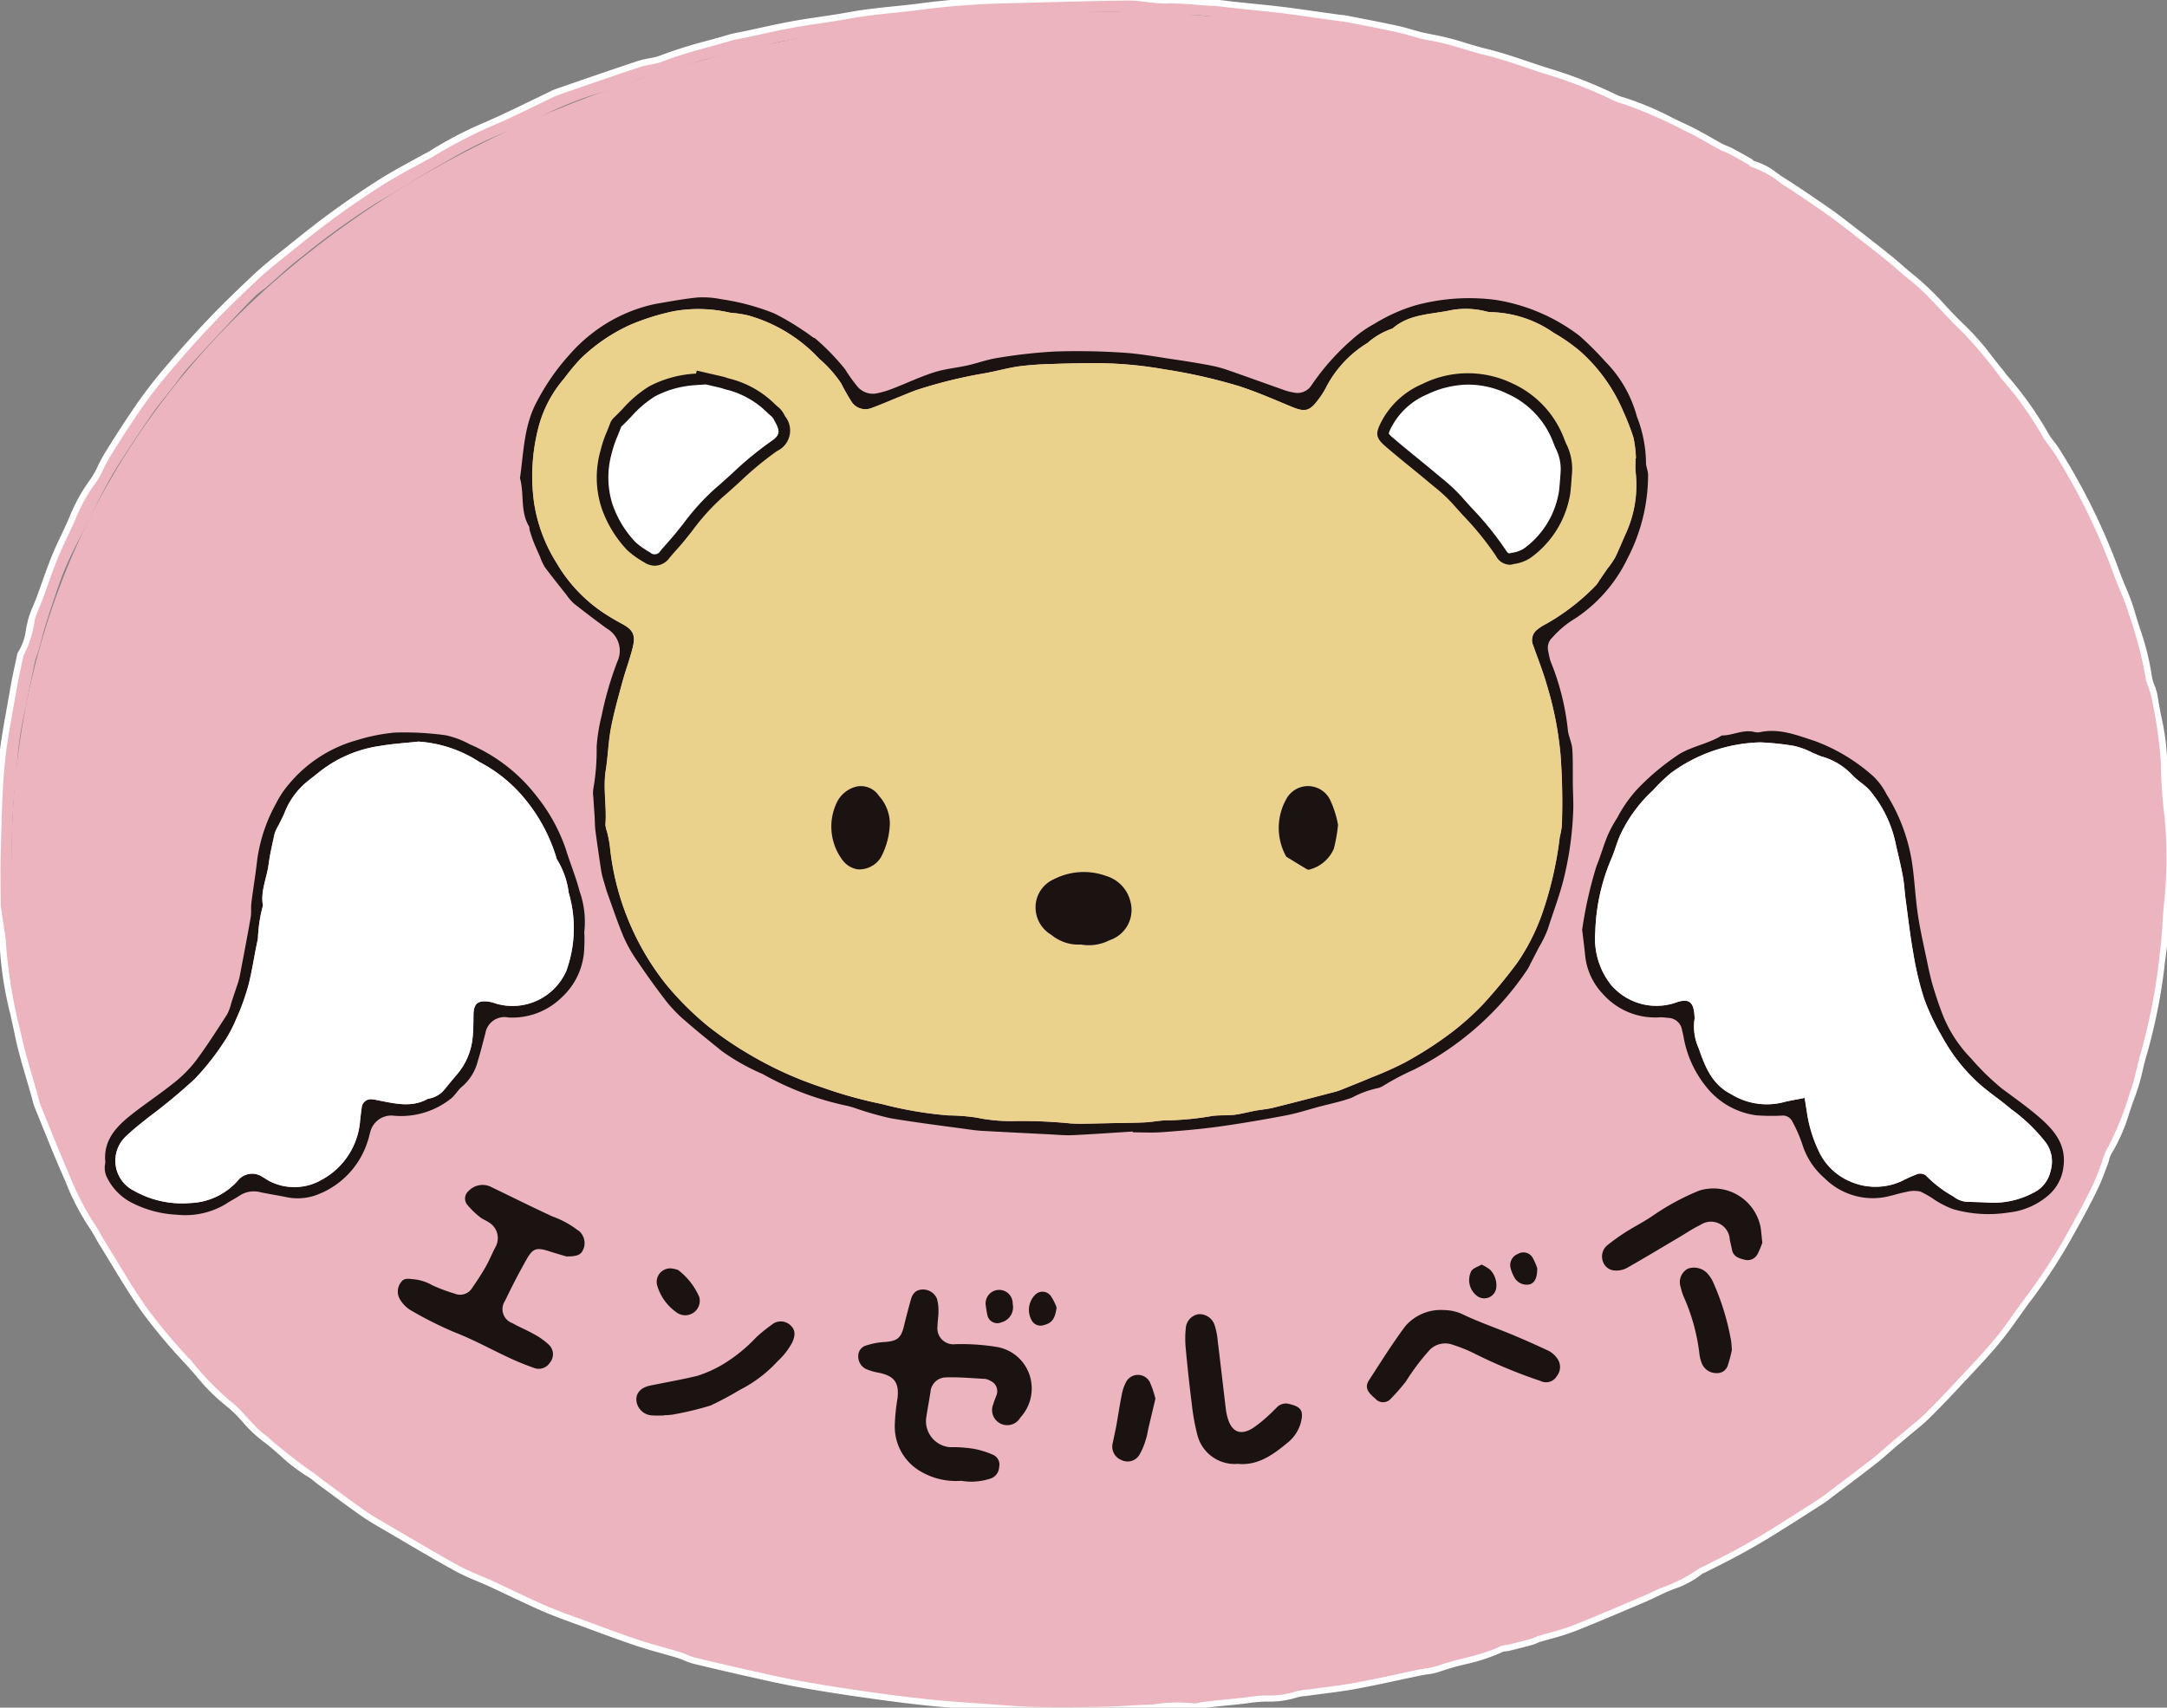 <svg xmlns="http://www.w3.org/2000/svg" width="170" height="134" viewBox="0 0 170 134"><rect x="0" y="0" width="170" height="134" fill="#808080" stroke="none"/><defs><clipPath id="a"><path data-name="長方形 13" fill="none" d="M0 0h170v134H0z"/></clipPath></defs><g data-name="グループ 37" clip-path="url(#a)"><path data-name="パス 41" d="M169.336 67.315c0 40.067-37.705 66.428-84.217 66.428S.903 107.889.903 67.315C.903 26.479 38.603.887 85.12.887s84.216 25.428 84.216 66.428" fill="#ecb4be"/><path data-name="パス 42" d="M83.383 134.46c-.713 0-1.413-.006-2.082-.017-.94-.016-1.887-.087-2.8-.155l-.651-.048-1.069-.075c-1.31-.091-2.665-.185-4-.323-1.82-.189-3.618-.436-5.289-.674s-3.3-.5-4.843-.776a75.484 75.484 0 01-3.345-.7l-.269-.06a228.59 228.59 0 01-4.62-1.074 5.115 5.115 0 01-.752-.266c-.174-.072-.338-.14-.5-.189-.424-.128-.86-.251-1.282-.369-.66-.185-1.342-.376-2.007-.6-1.184-.4-2.371-.835-3.519-1.26l-.782-.289-.613-.224c-.788-.286-1.6-.582-2.39-.926-.877-.384-1.754-.8-2.6-1.2-.505-.24-1.027-.488-1.543-.726-.314-.145-.644-.284-.962-.418a18.318 18.318 0 01-1.737-.8 163.056 163.056 0 01-4.1-2.358l-1.2-.706-.375-.217c-.558-.323-1.134-.656-1.678-1.035-.846-.59-1.687-1.213-2.5-1.814q-.464-.344-.929-.686c-.109-.08-.212-.164-.312-.244a3.978 3.978 0 00-.491-.358 13.54 13.54 0 01-2.181-1.672c-.46-.406-.895-.789-1.368-1.131a10.263 10.263 0 01-1.557-1.485 9.636 9.636 0 00-1.315-1.278 14.906 14.906 0 01-2.314-2.312c-.257-.3-.523-.607-.791-.9a43.407 43.407 0 01-3.44-4.087c-.866-1.209-1.646-2.5-2.4-3.741-.3-.491-.606-1-.914-1.493a15.817 15.817 0 01-.371-.637 10.135 10.135 0 00-.53-.873 18.948 18.948 0 01-1.8-3.484l-.253-.582c-.589-1.342-1.145-2.721-1.683-4.055l-.488-1.205a4.525 4.525 0 01-.197-.625c-.018-.072-.036-.145-.056-.217a87.01 87.01 0 00-.423-1.468c-.324-1.1-.658-2.238-.893-3.387-.108-.528-.227-1.067-.342-1.587a28.386 28.386 0 01-.866-5.769 3.332 3.332 0 00-.069-.53 30.717 30.717 0 00-.051-.286c-.066-.465-.135-.926-.2-1.366l-.087-.58v-.037c0-.467 0-.931-.007-1.379-.006-1.007-.014-1.958.015-2.925q.018-.618.034-1.239c.048-1.836.1-3.734.274-5.6.141-1.49.411-2.987.671-4.435.089-.493.181-1 .266-1.5.1-.6.232-1.2.357-1.784.055-.254.11-.508.162-.762v-.018a.784.784 0 01.126-.325 4.232 4.232 0 00.581-1.7c.058-.3.118-.607.205-.914a9.633 9.633 0 01.403-1.062c.081-.194.157-.378.227-.565.139-.373.275-.756.407-1.127.252-.706.512-1.437.8-2.147.227-.553.484-1.1.732-1.623.216-.457.44-.93.638-1.4a13.383 13.383 0 011.624-2.938 6.637 6.637 0 00.617-1.091 10.341 10.341 0 01.486-.916 91.08 91.08 0 012.434-3.761c.689-1 1.411-1.943 2.145-2.81 1.3-1.538 2.406-2.776 3.473-3.9s2.253-2.286 3.731-3.669c.708-.662 1.474-1.273 2.215-1.864l.3-.241.361-.289c.99-.793 2.013-1.612 3.059-2.374a71.038 71.038 0 013.925-2.682c.8-.5 1.633-.957 2.442-1.4.345-.188.7-.382 1.049-.576.058-.032.112-.057.16-.079a.889.889 0 00.095-.047 29.905 29.905 0 014.562-2.38c.383-.172.778-.35 1.164-.529.829-.384 1.667-.79 2.478-1.183l1.184-.572.145-.071a4.129 4.129 0 01.5-.222l1.052-.363a466.168 466.168 0 015.368-1.831 7.06 7.06 0 01.9-.215 5.11 5.11 0 00.894-.227 36.183 36.183 0 013.687-1.159c.543-.149 1.1-.3 1.65-.467a8.554 8.554 0 01.873-.2c.126-.024.246-.046.366-.072.387-.082.782-.168 1.163-.251.876-.191 1.782-.389 2.683-.551.7-.127 1.42-.232 2.112-.335.735-.109 1.495-.221 2.232-.357 1.177-.218 2.375-.342 3.533-.461.682-.07 1.387-.143 2.075-.234a61.251 61.251 0 016.644-.502c1.125-.025 2.268-.056 3.374-.085 2.051-.055 4.173-.112 6.261-.134a11.645 11.645 0 011.554.121 9.892 9.892 0 001.51.111c.117 0 .239-.005.362-.005.673 0 1.341.054 1.987.106.418.034.85.069 1.272.088s.846.071 1.252.121c.186.023.379.046.566.066l1.123.115c.8.081 1.626.165 2.44.262.749.09 1.506.2 2.237.3l.931.132.649.091.884.124h.053a1.232 1.232 0 01.221.02l1.124.22c1 .194 2.03.395 3.042.615.387.084.768.193 1.137.3a12.658 12.658 0 001.452.354 21.126 21.126 0 012.725.687c.542.163 1.1.332 1.655.465 1.11.269 2.193.635 3.24.989.532.18 1.082.366 1.624.535a35.359 35.359 0 015.377 2.109 3.053 3.053 0 00.5.175l.11.032a23.314 23.314 0 013.606 1.513c.4.2.823.4 1.236.592.646.3 1.268.651 1.87.992.312.177.634.36.952.53a3.35 3.35 0 00.327.144 4.282 4.282 0 01.411.183c.522.275 1.042.57 1.489.824a.863.863 0 01.211.175 5.216 5.216 0 011.847.967c.2.146.4.284.6.408.822.512 1.631 1.066 2.413 1.6l.373.255c.486.332 1.123.773 1.746 1.25.812.621 1.629 1.261 2.419 1.88l.861.674c.054.042.1.084.142.121s.07.063.1.084c.391.291.756.612 1.109.921.3.265.588.515.887.748a22.181 22.181 0 012.525 2.426c.5.537 1.022 1.093 1.565 1.6a20.579 20.579 0 012.128 2.44c.279.356.567.724.858 1.073a2.316 2.316 0 01.139.19 1.24 1.24 0 00.089.121 27.757 27.757 0 013.344 4.7 5.425 5.425 0 00.4.56 6.658 6.658 0 01.443.622 50.445 50.445 0 014.655 9.461c.152.439.338.883.518 1.313a17.173 17.173 0 01.7 1.889c.134.466.284.94.43 1.4a20.437 20.437 0 01.936 3.757 3.114 3.114 0 00.2.678 4.113 4.113 0 01.25.858c.081.558.193 1.127.3 1.677a17.993 17.993 0 01.451 3.523 38 38 0 00.292 4.3 34.486 34.486 0 01-.074 7.03c-.038.439-.068.889-.1 1.325-.052.791-.106 1.609-.215 2.414l-.066.484a44.008 44.008 0 01-1.4 7.23 21.52 21.52 0 00-.357 1.359 15.55 15.55 0 01-.578 2.01c-.168.433-.32.887-.468 1.325a13.843 13.843 0 01-1.423 3.258 1.74 1.74 0 00-.165.44c-.034.12-.07.244-.118.371s-.1.26-.147.391c-.158.423-.322.861-.517 1.286-.327.712-.687 1.4-1.027 2.041-.3.573-.624 1.148-.933 1.7l-.4.717a44.624 44.624 0 01-3.22 4.841 80.05 80.05 0 00-.681.95c-.49.691-1 1.405-1.551 2.074-.761.918-1.586 1.8-2.385 2.649l-.526.562a85.916 85.916 0 01-2.6 2.7c-.392.385-.816.733-1.227 1.071-.171.141-.349.286-.519.431q-.218.185-.438.368l-.49.412c-.163.138-.329.285-.488.425-.325.286-.661.581-1.014.856-.951.74-1.928 1.477-2.872 2.19l-.695.525c-.254.192-.53.4-.825.584l-.755.482a208.68 208.68 0 01-3.246 2.047 57.691 57.691 0 01-4.249 2.33q-.361.181-.721.364c-.056.029-.11.051-.158.071a1.044 1.044 0 00-.106.048 7.279 7.279 0 01-2.216 1.2c-.331.131-.644.255-.948.4l-.229.11a25.36 25.36 0 01-1.125.52l-1.228.521c-1.4.595-2.843 1.209-4.284 1.775a18.825 18.825 0 01-1.854.585c-.3.082-.6.167-.9.258a1.756 1.756 0 00-.189.077 2.341 2.341 0 01-.348.134c-.559.154-1.155.308-1.82.473a1.827 1.827 0 01-.317.043 1.118 1.118 0 00-.145.016 14.757 14.757 0 01-3.03 1.006 20.115 20.115 0 00-2 .577 4.745 4.745 0 01-.972.212 7.728 7.728 0 00-.459.075c-.557.116-1.124.238-1.672.355-1.129.243-2.3.494-3.454.707-.851.157-1.718.268-2.557.376-.387.05-.787.1-1.178.156-.1.014-.2.025-.3.034a2.571 2.571 0 00-.571.1 7.154 7.154 0 01-2.42.325 12.449 12.449 0 00-1.486.134c-.236.031-.481.062-.724.088l-.777.078c-.3.03-.614.06-.92.093-.435.046-.867.1-1.2.143a1.318 1.318 0 00-.138.032 1.543 1.543 0 01-.4.064.866.866 0 01-.215-.026 3.078 3.078 0 00-.775-.09 9 9 0 00-1.14.1 10.3 10.3 0 01-1.211.107 40.71 40.71 0 00-1.951.084c-.587.035-1.195.071-1.8.083a97.893 97.893 0 01-3.22.049zM.554 71.049l.076.506c.065.437.135.9.2 1.367.012.082.027.166.043.255a4.124 4.124 0 01.085.7 27.632 27.632 0 00.841 5.565c.116.524.236 1.067.346 1.6.226 1.107.555 2.225.872 3.305.143.485.29.987.428 1.484.022.079.042.159.062.239a3.725 3.725 0 00.144.485q.245.6.489 1.208c.535 1.327 1.089 2.7 1.672 4.027q.129.293.255.588a17.919 17.919 0 001.7 3.3 11.045 11.045 0 01.584.959c.118.209.229.406.349.6.311.5.621 1.01.92 1.5.745 1.229 1.516 2.5 2.36 3.678a42.584 42.584 0 003.362 3.992c.279.3.551.619.813.923a13.936 13.936 0 002.156 2.164 10.535 10.535 0 011.456 1.407 9.363 9.363 0 001.4 1.347c.512.37.986.788 1.443 1.192a12.593 12.593 0 002.018 1.555 4.783 4.783 0 01.621.447c.1.077.185.149.276.216q.467.343.932.688c.807.6 1.642 1.216 2.476 1.8.509.355 1.067.678 1.607.99l.378.219 1.206.707c1.33.781 2.706 1.59 4.078 2.344a17.3 17.3 0 001.643.758c.326.137.664.279.993.431.52.24 1.045.489 1.553.73.84.4 1.709.812 2.573 1.19.757.331 1.557.622 2.33.9l.617.225.783.289c1.141.422 2.32.858 3.489 1.249.642.215 1.312.4 1.96.584.427.12.868.244 1.3.375a6.308 6.308 0 01.593.223 4.3 4.3 0 00.606.218c1.34.328 2.759.658 4.6 1.07l.27.06c1.081.242 2.2.492 3.3.69 1.533.275 3.151.534 4.808.771s3.447.483 5.25.67c1.315.136 2.661.23 3.963.32l1.071.075.654.048c.9.068 1.834.137 2.745.153.663.011 1.358.017 2.065.017 1.016 0 2.072-.011 3.227-.034.583-.012 1.18-.047 1.758-.081a40.8 40.8 0 012-.086 9.4 9.4 0 001.094-.1 9.887 9.887 0 011.268-.107 4.078 4.078 0 011 .116c.03 0 .091-.02.133-.031a2.064 2.064 0 01.263-.056c.333-.043.773-.1 1.217-.146.31-.033.625-.064.929-.094l.771-.077c.231-.024.469-.055.7-.085a13.394 13.394 0 011.606-.143 6.234 6.234 0 002.092-.267 3.389 3.389 0 01.805-.153c.091-.009.177-.018.26-.03.4-.056.8-.108 1.19-.158a46.187 46.187 0 002.5-.368c1.143-.211 2.3-.46 3.425-.7.55-.118 1.118-.24 1.678-.357.176-.037.35-.062.519-.086a3.946 3.946 0 00.771-.162 21.175 21.175 0 012.1-.607 13.767 13.767 0 002.833-.933 1.307 1.307 0 01.514-.116 1.114 1.114 0 00.15-.017 70.327 70.327 0 001.794-.466 1.553 1.553 0 00.2-.081 2.553 2.553 0 01.308-.122c.308-.094.621-.181.923-.265a17.805 17.805 0 001.756-.552c1.428-.561 2.866-1.173 4.258-1.765l1.23-.522c.361-.153.726-.329 1.079-.5l.231-.111c.335-.161.679-.3 1.012-.429a6.414 6.414 0 001.93-1.025 1.293 1.293 0 01.374-.215c.035-.015.067-.028.091-.04q.362-.184.726-.366a63.138 63.138 0 001.654-.851c.76-.411 1.653-.9 2.521-1.436a203.164 203.164 0 003.23-2.038l.756-.483c.265-.169.522-.359.759-.539l.7-.525c.941-.711 1.915-1.446 2.861-2.181.329-.256.654-.541.968-.818.163-.143.331-.291.5-.435s.331-.28.5-.418q.217-.181.432-.363c.176-.15.357-.3.531-.441.412-.338.8-.657 1.161-1.011.9-.881 1.762-1.8 2.572-2.67l.528-.564c.788-.84 1.6-1.709 2.344-2.6.53-.64 1.026-1.339 1.5-2.014.224-.316.456-.644.69-.963a43.812 43.812 0 003.151-4.733l.4-.72c.307-.552.624-1.124.925-1.689.333-.626.685-1.3 1-1.989.18-.392.33-.793.489-1.218l.149-.4c.033-.086.061-.184.091-.288a2.516 2.516 0 01.289-.713 12.89 12.89 0 001.312-3.03c.151-.449.307-.914.483-1.368a14.578 14.578 0 00.538-1.882c.112-.467.227-.951.375-1.424a43.254 43.254 0 001.36-7.067l.066-.485c.1-.771.158-1.572.209-2.345.029-.441.059-.9.1-1.346a33.612 33.612 0 00.076-6.83 38.912 38.912 0 01-.3-4.418 16.979 16.979 0 00-.432-3.328 34.05 34.05 0 01-.309-1.726 3.325 3.325 0 00-.2-.651 3.9 3.9 0 01-.257-.91 19.386 19.386 0 00-.9-3.573c-.148-.465-.3-.946-.439-1.427a16.175 16.175 0 00-.665-1.778c-.186-.444-.378-.9-.54-1.372a49.514 49.514 0 00-4.565-9.27 5.821 5.821 0 00-.379-.529 6.263 6.263 0 01-.47-.667 26.8 26.8 0 00-3.222-4.538 2.006 2.006 0 01-.175-.231c-.029-.042-.056-.083-.08-.111-.3-.361-.593-.735-.876-1.1a19.535 19.535 0 00-2.021-2.324c-.568-.528-1.1-1.1-1.615-1.647a21.422 21.422 0 00-2.409-2.32 21.2 21.2 0 01-.932-.785c-.339-.3-.689-.6-1.048-.872-.065-.048-.12-.1-.168-.142a2.165 2.165 0 00-.089-.077l-.862-.675c-.787-.617-1.6-1.256-2.409-1.873-.6-.462-1.227-.894-1.7-1.218l-.374-.256c-.774-.529-1.573-1.076-2.378-1.577-.226-.141-.441-.295-.65-.443a4.186 4.186 0 00-1.574-.824.743.743 0 01-.414-.264l-.014-.015a50.83 50.83 0 00-1.429-.791 3.02 3.02 0 00-.318-.139 4.143 4.143 0 01-.427-.191 46.737 46.737 0 01-.973-.542c-.584-.331-1.187-.673-1.8-.954-.423-.2-.847-.4-1.256-.6a22.562 22.562 0 00-3.45-1.453l-.1-.03a3.9 3.9 0 01-.672-.241 34.392 34.392 0 00-5.227-2.049 72.196 72.196 0 01-1.646-.542c-1.027-.347-2.089-.706-3.156-.964-.579-.14-1.153-.313-1.708-.48a20.375 20.375 0 00-2.6-.658 13.6 13.6 0 01-1.567-.38c-.37-.105-.719-.205-1.075-.283-1-.218-2.028-.418-3.02-.611l-1.127-.22h-.048a1.4 1.4 0 01-.168-.011l-.888-.124-.647-.091-.935-.132c-.726-.1-1.477-.211-2.215-.3-.8-.1-1.627-.18-2.422-.26l-1.104-.108c-.2-.021-.393-.045-.583-.068-.406-.05-.789-.1-1.175-.114-.44-.02-.881-.055-1.307-.09-.626-.051-1.274-.1-1.907-.1h-.331a10.853 10.853 0 01-1.663-.118 10.629 10.629 0 00-1.42-.11c-2.081.023-4.2.08-6.246.135-1.107.03-2.252.061-3.378.086a60.251 60.251 0 00-6.532.5c-.7.093-1.414.166-2.1.238-1.139.118-2.316.239-3.454.45-.756.14-1.525.253-2.268.363-.685.1-1.392.206-2.081.33-.883.159-1.78.355-2.647.544-.383.084-.779.17-1.17.252-.13.027-.26.052-.386.076a7.68 7.68 0 00-.772.173c-.556.166-1.123.322-1.671.473a35.421 35.421 0 00-3.586 1.125 5.933 5.933 0 01-1.071.278 6.218 6.218 0 00-.773.183 423.806 423.806 0 00-5.36 1.824l-1.052.363a3.332 3.332 0 00-.385.172l-.159.078q-.591.283-1.181.57c-.814.394-1.656.8-2.493 1.19-.391.181-.789.36-1.174.534a29.153 29.153 0 00-4.412 2.3 1.574 1.574 0 01-.242.129c-.033.015-.064.029-.085.041-.352.2-.712.393-1.06.582-.795.432-1.617.88-2.386 1.365a70.568 70.568 0 00-3.87 2.645c-1.028.748-2.042 1.56-3.023 2.346l-.361.289-.3.242c-.726.579-1.476 1.177-2.156 1.812-1.464 1.369-2.637 2.522-3.69 3.628s-2.144 2.33-3.434 3.853a35.413 35.413 0 00-2.086 2.732 89.29 89.29 0 00-2.407 3.718 9.325 9.325 0 00-.438.829 7.484 7.484 0 01-.716 1.252 12.44 12.44 0 00-1.5 2.727c-.206.487-.434.97-.655 1.437-.243.515-.495 1.047-.711 1.576a49.544 49.544 0 00-.786 2.1c-.133.374-.271.76-.412 1.139-.076.205-.16.407-.241.6a8.749 8.749 0 00-.355.951c-.076.265-.129.54-.185.83a5.17 5.17 0 01-.71 2.034v.021c-.053.258-.109.514-.164.771-.123.571-.251 1.161-.349 1.74-.086.505-.178 1.018-.267 1.513-.257 1.428-.523 2.9-.66 4.357-.173 1.83-.222 3.71-.27 5.529l-.034 1.24c-.028.949-.021 1.891-.014 2.889-.004.441-.001.894-.001 1.352z" fill="#fff"/><path data-name="パス 43" d="M.054 71.086c0-1.493-.034-2.892.008-4.29.067-2.269.092-4.544.306-6.8.187-1.981.6-3.941.933-5.907.144-.848.342-1.686.516-2.529a.411.411 0 01.048-.154 8.3 8.3 0 00.86-2.767c.155-.543.411-1.057.608-1.589.4-1.086.765-2.188 1.2-3.259.418-1.021.938-2 1.368-3.017a13.071 13.071 0 011.567-2.832c.464-.616.719-1.383 1.129-2.045a87.371 87.371 0 012.421-3.739 35.502 35.502 0 012.116-2.771c1.118-1.32 2.26-2.622 3.453-3.875s2.444-2.464 3.711-3.648c.788-.737 1.644-1.4 2.489-2.08 1.122-.9 2.24-1.8 3.4-2.649a70.005 70.005 0 013.9-2.664c1.122-.707 2.309-1.311 3.468-1.96.095-.053.2-.087.291-.148a39.324 39.324 0 015.656-2.87c1.23-.57 2.446-1.171 3.668-1.757a5.7 5.7 0 01.594-.272c2.136-.737 4.269-1.48 6.414-2.192.591-.2 1.243-.225 1.818-.451 1.724-.68 3.529-1.083 5.3-1.612.39-.117.8-.174 1.2-.259 1.277-.269 2.548-.568 3.832-.8 1.444-.26 2.9-.426 4.347-.693 1.849-.342 3.724-.446 5.582-.692a60.441 60.441 0 016.584-.503c3.206-.072 6.415-.185 9.626-.22 1.023-.013 2.052.262 3.074.231 1.2-.037 2.388.134 3.582.188.6.027 1.192.122 1.788.185 1.185.125 2.372.235 3.556.376 1.055.126 2.106.287 3.159.433.511.071 1.023.145 1.534.215.081.011.165 0 .245.017 1.386.274 2.777.532 4.157.833.878.191 1.731.515 2.616.658 1.491.24 2.888.793 4.342 1.145 1.649.4 3.222 1.012 4.833 1.515a35.293 35.293 0 015.3 2.079 4.205 4.205 0 00.695.239 35.639 35.639 0 014.775 2.08c.96.443 1.862 1.008 2.795 1.508.237.127.5.2.741.329.5.262.986.538 1.474.816.092.053.155.188.247.206a7.367 7.367 0 012.391 1.334c.941.586 1.853 1.219 2.769 1.844.584.4 1.163.805 1.725 1.234 1.1.841 2.185 1.7 3.275 2.551.086.067.161.147.248.212.7.519 1.314 1.139 1.989 1.664 1.516 1.18 2.665 2.7 4.057 3.995a35.847 35.847 0 012.942 3.467c.087.1.151.227.241.327a27.475 27.475 0 013.283 4.621c.244.418.594.775.845 1.189a49.337 49.337 0 014.61 9.365c.371 1.071.9 2.091 1.214 3.176a32.725 32.725 0 011.351 5.078c.063.526.376 1.022.452 1.549a35.01 35.01 0 01.746 5.127 38.077 38.077 0 00.3 4.361 34.473 34.473 0 01-.075 6.93c-.109 1.238-.143 2.485-.31 3.715a46.514 46.514 0 01-1.443 7.633c-.343 1.1-.509 2.266-.924 3.338a22.9 22.9 0 01-1.843 4.49 4.656 4.656 0 00-.331.906c-.21.551-.4 1.11-.651 1.646a39.11 39.11 0 01-1.014 2.015c-.431.811-.884 1.61-1.327 2.415a44.584 44.584 0 01-3.186 4.787c-.735 1-1.421 2.045-2.214 3-.915 1.1-1.913 2.139-2.892 3.189-.848.909-1.7 1.815-2.587 2.686-.537.528-1.143.988-1.719 1.477-.308.262-.621.519-.929.781-.5.422-.972.868-1.485 1.267-1.177.916-2.371 1.811-3.561 2.711-.258.2-.519.387-.792.561-1.328.847-2.651 1.7-3.994 2.525a54.01 54.01 0 01-2.545 1.45c-.787.426-1.593.817-2.391 1.224a1.723 1.723 0 00-.362.186 12.425 12.425 0 01-3.055 1.528c-.442.212-.881.43-1.332.62-1.829.773-3.651 1.566-5.5 2.292-.878.345-1.81.553-2.716.83-.179.055-.344.158-.524.207-.6.165-1.2.32-1.807.469a2.8 2.8 0 00-.56.095c-1.576.787-3.345.965-4.982 1.563a9.724 9.724 0 01-1.361.268c-1.7.354-3.4.745-5.114 1.061-1.229.227-2.476.355-3.714.529a4.906 4.906 0 00-.967.159 6.708 6.708 0 01-2.256.3c-.753.007-1.505.146-2.258.225-.566.059-1.133.11-1.7.171-.4.043-.8.093-1.206.145a1.681 1.681 0 01-.561.081 12.084 12.084 0 00-3.255.1c-1.252.013-2.5.143-3.754.167-1.77.035-3.541.047-5.311.017-1.143-.019-2.285-.12-3.426-.2-1.684-.121-3.371-.222-5.05-.4a137.122 137.122 0 01-5.269-.672q-2.419-.346-4.826-.774c-1.2-.216-2.4-.487-3.593-.754-1.54-.344-3.078-.7-4.61-1.072-.42-.1-.809-.322-1.225-.448-1.089-.33-2.2-.6-3.276-.964-1.44-.482-2.861-1.019-4.287-1.543-1-.367-2-.714-2.975-1.139-1.393-.609-2.754-1.287-4.134-1.924-.886-.409-1.816-.737-2.668-1.206-1.786-.982-3.535-2.03-5.295-3.057-.681-.4-1.374-.781-2.019-1.231-1.157-.807-2.282-1.659-3.419-2.493a9.547 9.547 0 00-.85-.633 42.115 42.115 0 01-3.505-2.775c-1.1-.793-1.8-1.965-2.865-2.759a23.4 23.4 0 01-3.037-3.149 43.234 43.234 0 01-3.4-4.039c-1.195-1.669-2.211-3.464-3.3-5.208-.315-.506-.574-1.048-.917-1.534a22.136 22.136 0 01-2.007-3.98c-.76-1.733-1.453-3.495-2.166-5.247a6.979 6.979 0 01-.225-.779c-.443-1.606-.976-3.194-1.308-4.823a38.922 38.922 0 01-1.2-7.262 6.683 6.683 0 00-.117-.887c-.1-.664-.2-1.327-.285-1.91M94.037 132.6l.015.106c1.244-.135 2.489-.265 3.733-.406q1.786-.2 3.57-.423c1.024-.128 2.046-.274 3.069-.409.432-.057.871-.077 1.294-.169 1.488-.32 2.956-.767 4.459-.967 1.326-.176 2.541-.836 3.9-.785a.49.49 0 00.157-.045c.669-.22 1.348-.412 2-.666a28.268 28.268 0 003.489-1.107 2.56 2.56 0 01.47-.138c.96-.3 1.94-.542 2.875-.9 1.5-.577 2.975-1.211 4.444-1.857 1.565-.689 3.1-1.448 4.671-2.121a5.97 5.97 0 001.923-1.033c.1-.1.306-.1.457-.157a3.827 3.827 0 00.592-.261c1.349-.815 2.708-1.614 4.032-2.466 1.549-1 3.132-1.961 4.58-3.091a49.538 49.538 0 005.054-4.11c1.08-1.1 2.319-2.044 3.384-3.155 1.405-1.467 2.719-3.022 4.055-4.554a55.016 55.016 0 004.309-6.2c.786-1.2 1.479-2.454 2.208-3.687a4.052 4.052 0 00.194-.443l1.859-4.228a9.417 9.417 0 00.41-.969c.264-.851.477-1.717.752-2.564a33.465 33.465 0 001.37-4.562c.176-1.01.554-1.987.7-3 .257-1.735.424-3.485.594-5.231.138-1.422.243-2.848.324-4.274.041-.722 0-1.449-.007-2.174 0-.564.034-1.131-.009-1.693a184.473 184.473 0 00-.42-4.756 17.286 17.286 0 00-.481-4.167c-.434-1.237-.5-2.6-.837-3.871a25.926 25.926 0 00-1.726-5.3 2.958 2.958 0 01-.142-.465 13.223 13.223 0 00-.424-1.3q-1.118-2.567-2.279-5.116a14.956 14.956 0 00-.819-1.584c-.491-.808-1.035-1.584-1.54-2.384a51.706 51.706 0 00-4.225-5.949c-1.613-1.9-3.2-3.813-4.992-5.553a33.986 33.986 0 00-1.618-1.463q-1.847-1.578-3.717-3.13c-.9-.743-1.791-1.5-2.736-2.179-.988-.714-2.034-1.349-3.057-2.015-.613-.4-1.214-.818-1.85-1.177a120.979 120.979 0 00-3.506-1.9c-1.494-.784-2.985-1.574-4.5-2.306-.978-.471-2-.844-3.01-1.259-1.529-.631-3.044-1.3-4.594-1.879-1.52-.566-3.077-1.035-4.618-1.546-.284-.094-.564-.206-.854-.279-1.37-.348-2.744-.682-4.115-1.027-1.025-.258-2.038-.572-3.073-.778-1.464-.291-2.945-.5-4.418-.753-.429-.073-.854-.174-1.284-.241-1.343-.21-2.685-.437-4.034-.6a14.448 14.448 0 01-2.9-.353 1.882 1.882 0 00-.488.01 2.261 2.261 0 01-.729-.061 10.943 10.943 0 00-3.065-.284c-1.459-.152-2.947-.035-4.4-.2-2.318-.255-4.623.088-6.934 0a1.629 1.629 0 00-.243.03 34.533 34.533 0 00-3.9.254 2.4 2.4 0 01-.489-.015c-.242 0-.484.009-.725.027-.8.062-1.6.133-2.406.2-.73.058-1.463.092-2.19.176-.7.081-1.4.222-2.1.318-.834.113-1.673.188-2.5.311-1.017.15-2.03.329-3.044.5-.967.163-1.939.308-2.9.507-.663.137-1.3.376-1.964.529-1.242.288-2.5.518-3.736.829-.917.231-1.809.561-2.715.834-.779.235-1.571.431-2.344.681-.981.318-1.938.711-2.925 1.006a28.3 28.3 0 00-4.114 1.542c-1.155.552-2.3 1.153-3.5 1.59a34.8 34.8 0 00-4.812 2.381c-1.833 1.008-3.583 2.164-5.4 3.207a60.708 60.708 0 00-5.931 4.282c-.953.712-1.81 1.551-2.717 2.326-.286.244-.617.441-.882.7-.691.69-1.364 1.4-2.031 2.111-1.054 1.126-2.11 2.249-3.138 3.4-.485.542-.909 1.137-1.356 1.712-.563.723-1.153 1.427-1.673 2.179a121.548 121.548 0 00-2.548 3.853c-.448.7-.849 1.437-1.238 2.174-.415.787-.785 1.6-1.185 2.391-.423.839-.879 1.662-1.283 2.51-.325.682-.623 1.38-.878 2.09a92.556 92.556 0 00-1.122 3.374c-.195.615-.339 1.246-.516 1.867-.111.39-.271.768-.356 1.163a145.46 145.46 0 00-.669 3.32 27.078 27.078 0 00-.74 5.12c0 .081-.018.161-.024.242a49.915 49.915 0 00-.356 6.441c.048.86.093 1.719.146 2.579.084 1.373.115 2.751.275 4.115.2 1.744.456 3.486.793 5.209a43.324 43.324 0 001.564 6.21 34.724 34.724 0 001.289 3.495c.376.783.551 1.654.989 2.453.736 1.344 1.209 2.822 2.019 4.141.452.735.79 1.541 1.269 2.256 1.111 1.66 2.248 3.3 3.427 4.916.878 1.2 1.8 2.375 2.774 3.5.756.878 1.651 1.638 2.422 2.5a45.006 45.006 0 005.458 4.988c1.328 1.074 2.723 2.069 4.117 3.06 1.083.77 2.194 1.5 3.322 2.208 1.266.79 2.554 1.547 3.852 2.282.778.441 1.593.818 2.395 1.216 1.634.81 3.263 1.63 4.908 2.417a29.312 29.312 0 002.847 1.234c1.975.7 3.975 1.323 5.963 1.986a64.2 64.2 0 007.389 2.039c1.121.23 2.223.55 3.346.771 1.6.315 3.2.626 4.812.852 2.914.409 5.837.765 8.759 1.118.482.058.981-.042 1.469-.014 1.574.091 3.146.228 4.721.308 1.251.063 2.5.085 3.757.091.788 0 1.577-.066 2.366-.082 1.387-.029 2.776 0 4.161-.075.836-.043 1.666-.226 2.5-.345" fill="#ecb4be"/><path data-name="パス 44" d="M88.868 88.79c-1.573.1-3.146.213-4.721.287-.6.028-1.2-.033-1.793-.063q-2.566-.128-5.132-.265a11.74 11.74 0 01-1.059-.1c-2.1-.291-4.21-.546-6.3-.9a25.133 25.133 0 01-2.8-.8 5.416 5.416 0 00-.628-.179 23.17 23.17 0 01-6.6-2.488 17.024 17.024 0 01-3.188-1.789c-.939-.761-1.885-1.514-2.8-2.309a11.587 11.587 0 01-1.538-1.56 61.049 61.049 0 01-2.363-3.284 10.648 10.648 0 01-1.031-1.837c-.459-1.095-.835-2.224-1.238-3.341-.108-.3-.195-.609-.283-.917a7.2 7.2 0 01-.222-.862q-.247-1.59-.459-3.185c-.049-.373-.043-.752-.066-1.129-.032-.508-.072-1.016-.1-1.524a2.036 2.036 0 010-.644 17.511 17.511 0 00.259-3.3 13.712 13.712 0 01.381-2.389 26.843 26.843 0 011.234-4.271 2.013 2.013 0 00-.806-2.615q-1.313-.957-2.589-1.964a3.893 3.893 0 01-.581-.675c-.571-.723-1.149-1.44-1.7-2.18a4.119 4.119 0 01-.373-.8c-.174-.394-.354-.787-.513-1.187-.118-.3-.21-.6-.305-.908-.032-.1-.006-.23-.057-.316-.7-1.176-.357-2.54-.705-3.777.3-2.071.3-4.176 1.382-6.112a17.435 17.435 0 012.5-3.573 12.533 12.533 0 011.947-1.807 12.163 12.163 0 014.77-2.172c1.1-.188 2.2-.4 3.305-.509a7.024 7.024 0 011.871.131 18.133 18.133 0 014.171 1.116 19.331 19.331 0 012.242 1.319c.277.17.533.373.8.558.067.046.161.064.211.121a18.015 18.015 0 012.3 2.377 12.152 12.152 0 00.89 1.258 1.59 1.59 0 001.664.628 7.408 7.408 0 001.17-.352c1.088-.423 2.148-.928 3.257-1.284.848-.272 1.758-.349 2.632-.545.793-.178 1.564-.468 2.364-.588a40.562 40.562 0 014.461-.5 53.779 53.779 0 015.379.089c1.355.084 2.7.34 4.046.537a66.3 66.3 0 012.729.451 10.059 10.059 0 011.422.375c1.487.514 2.964 1.054 4.448 1.577a4.34 4.34 0 00.713.182 1.3 1.3 0 001.42-.565 18.608 18.608 0 013.167-3.572 9.194 9.194 0 011.777-1.256 13.554 13.554 0 013.179-1.433 16.04 16.04 0 016.3-.441 14.588 14.588 0 016.6 2.821 23.755 23.755 0 012.013 2.008 9.678 9.678 0 012.488 4.32 10.271 10.271 0 01.717 3.557c-.023.336.159.682.165 1.025a14.175 14.175 0 01-1.61 6.55 11.7 11.7 0 01-4.062 4.691 7.7 7.7 0 00-1.86 1.549 1.073 1.073 0 00-.306 1.027 7.542 7.542 0 00.176.787 19.64 19.64 0 011.365 5.4c.045.5.313.99.349 1.493.065.935.031 1.876.044 2.815.008.619.047 1.239.035 1.857a25.914 25.914 0 01-.656 5.138c-.336 1.508-.9 2.939-1.364 4.4a9.669 9.669 0 01-.681 1.382c-.221.433-.446.863-.67 1.295a3.016 3.016 0 01-.228.43 23.034 23.034 0 01-1.877 2.441 23.334 23.334 0 01-7.032 5.425 20.524 20.524 0 00-2.371 1.247 1.483 1.483 0 01-.525.215 7.551 7.551 0 00-1.967.734c-.834.306-1.717.482-2.58.712s-1.726.516-2.607.682c-1.766.333-3.54.64-5.32.885-1.456.2-2.924.32-4.391.429-.759.056-1.526.01-2.289.01l-.007-.058m39.433-52.832h.054a9.6 9.6 0 00-.189-1.6 18.461 18.461 0 00-.788-2.037 13.2 13.2 0 00-3.416-4.775 14.254 14.254 0 00-2.065-1.438 8.982 8.982 0 00-4.953-1.618 1.874 1.874 0 01-.4-.069 6.437 6.437 0 00-2.67-.088c-1.576.347-3.291.283-4.61 1.444a5.707 5.707 0 00-1.965 1.133 8.82 8.82 0 00-3.235 3.46 5.894 5.894 0 01-.608.96c-.7.955-1.067 1.023-2.146.573-1.379-.575-2.754-1.176-4.175-1.631a42.943 42.943 0 00-5.809-1.3 31.48 31.48 0 00-5.361-.479c-1.138 0-2.276.024-3.414.067a24.638 24.638 0 00-2.6.185c-.967.14-1.912.421-2.877.577a37.317 37.317 0 00-4.9 1.2c-.494.15-.968.363-1.449.555-.783.313-1.554.656-2.346.943a1.3 1.3 0 01-1.614-.59A15.018 15.018 0 0166 30.097a9.381 9.381 0 00-1.717-1.934 12.083 12.083 0 00-5.635-3.422 10.193 10.193 0 00-1.37-.2 10.956 10.956 0 00-4.435-.112 18.186 18.186 0 00-3.4 1.069 13.652 13.652 0 00-3.939 2.707 17.74 17.74 0 00-1.239 1.5 9.553 9.553 0 00-2 3.778 15.249 15.249 0 00-.355 6 12.381 12.381 0 001.776 4.722 11.937 11.937 0 003.789 3.969c.413.26.83.517 1.262.744.895.47 1.148.867.924 1.825-.215.916-.561 1.8-.808 2.711-.332 1.221-.679 2.442-.916 3.682-.207 1.086-.231 2.206-.406 3.3-.229 1.429.086 2.853-.029 4.279a2.1 2.1 0 00.127.549 11.009 11.009 0 01.22 1.113 20.785 20.785 0 004.38 10.832 23.719 23.719 0 003.331 3.325 28.332 28.332 0 003.428 2.32 28.671 28.671 0 005.491 2.468 34.321 34.321 0 004.713 1.315 29.941 29.941 0 005.228.893 15.367 15.367 0 012.189.171 13.423 13.423 0 003.151.269 38.653 38.653 0 014.247.19c.272.014.544.029.816.025.762-.011 1.523-.031 2.285-.047.9-.019 1.8-.018 2.7-.06.65-.03 1.3-.184 1.944-.163a23.231 23.231 0 003.4-.35c.482-.054.971-.034 1.457-.062a5.56 5.56 0 00.713-.1c.4-.076.791-.175 1.189-.248.454-.083.92-.115 1.366-.225 1.639-.407 3.273-.835 4.907-1.263a5.819 5.819 0 00.689-.25c.726-.292 1.453-.58 2.172-.887a26.56 26.56 0 002.526-1.128 28.919 28.919 0 003.237-2.034 20.891 20.891 0 002.991-2.614 40.9 40.9 0 002.62-3.182 16.373 16.373 0 002-3.968 28.779 28.779 0 001.348-5.909 7.62 7.62 0 00.163-.872 50.265 50.265 0 00-.1-5.573 26.96 26.96 0 00-1.07-5.479c-.3-1.06-.712-2.089-1.08-3.13a1.029 1.029 0 01.33-1.239 3.2 3.2 0 01.616-.4 17.2 17.2 0 003.969-3.056 2.256 2.256 0 00.277-.395c.212-.309.422-.618.636-.926a7.121 7.121 0 00.6-.864c.321-.654.587-1.334.89-2a9.1 9.1 0 00.719-4.746c-.034-.347 0-.7 0-1.051" fill="#1a1311"/><path data-name="パス 45" d="M45.838 73.169a12.458 12.458 0 01-.006 1.253 5.446 5.446 0 01-1.732 3.811 5.525 5.525 0 01-4.217 1.609 1.518 1.518 0 00-1.809 1.259c-.2.731-.373 1.47-.6 2.192a3.854 3.854 0 01-1.22 1.97c-.313.25-.519.63-.822.9a6.288 6.288 0 01-4.487 1.392 1.7 1.7 0 00-1.894 1.26c-.077.259-.128.527-.22.781a6.6 6.6 0 01-3.953 4.157 4.307 4.307 0 01-2.41.187c-.667-.136-1.341-.24-2.008-.379a2.041 2.041 0 00-1.647.249c-.361.242-.755.435-1.115.678a6.158 6.158 0 01-3.819.831 8.57 8.57 0 01-3.366-.853 4.424 4.424 0 01-2.184-2.207 1.725 1.725 0 01-.112-.631c-.011-.16.054-.325.041-.484-.142-1.66.845-2.721 2.017-3.649 1.106-.876 2.292-1.655 3.391-2.541a9.783 9.783 0 001.712-1.733c.872-1.171 1.656-2.408 2.448-3.636a4.031 4.031 0 00.326-.912q.219-.652.433-1.3a5.861 5.861 0 00.208-.7c.3-1.565.6-3.129.875-4.7.064-.367.006-.755.053-1.127.141-1.124.332-2.243.456-3.369a12.651 12.651 0 011.478-4.425 7.6 7.6 0 011.029-1.543 10.634 10.634 0 015.336-3.434 14.533 14.533 0 012.944-.589 23.838 23.838 0 013.985.208 6.944 6.944 0 011.9.709 13.171 13.171 0 015.222 4.039 13.839 13.839 0 012.311 4.175c.341 1.109.792 2.189 1.083 3.31a7.157 7.157 0 01.367 3.243M32.861 58.19c-1 .109-2.013.168-3 .337a9.917 9.917 0 00-4.757 2.005c-.4.327-.816.634-1.208.97a5.992 5.992 0 00-1.586 2.31c-.135.32-.3.627-.454.94a3.225 3.225 0 00-.31.656c-.183.817-.372 1.637-.482 2.466-.141 1.061-.642 2.074-.436 3.18a11.361 11.361 0 00-.395 2.615c-.274 1.209-.436 2.445-.746 3.645a18.22 18.22 0 01-.956 2.647 10.668 10.668 0 01-1.082 1.988 19.906 19.906 0 01-2.175 2.723 45.682 45.682 0 01-3.635 3.013c-.593.472-1.193.942-1.74 1.464a2.63 2.63 0 00.612 4.292 7.663 7.663 0 004.4.964 5.23 5.23 0 003.742-1.753 1.43 1.43 0 011.924-.3c.192.1.365.239.56.336a4.272 4.272 0 004.088-.1 5.78 5.78 0 003.023-4.651c.041-.346.075-.693.128-1.037a.717.717 0 01.725-.638 2.258 2.258 0 01.482.071c1.335.25 2.672.624 3.98-.1a.237.237 0 01.079-.019 2.047 2.047 0 001.291-.794c.292-.357.584-.715.884-1.065a5.219 5.219 0 001.26-2.929c.059-.589.061-1.185.068-1.778.01-.877.322-1.16 1.206-1.042a3.308 3.308 0 01.551.149 4.612 4.612 0 005.525-2.561 9.853 9.853 0 00.191-6.122 6.577 6.577 0 00-.941-2.658.492.492 0 01-.045-.155 13.278 13.278 0 00-2.594-4.729 11.375 11.375 0 00-3.414-2.723 9.96 9.96 0 00-4.763-1.607" fill="#1a1311"/><path data-name="パス 46" d="M124.119 72.96a32.522 32.522 0 011.125-5c.32-.771.54-1.584.858-2.356a9.317 9.317 0 01.769-1.428 10.618 10.618 0 011.52-2.195 19.024 19.024 0 013.414-2.849c1.059-.6 2.256-.792 3.273-1.42.839.006 1.62-.47 2.482-.289a1.2 1.2 0 00.485.037c1.527-.341 2.926.237 4.308.68a14.334 14.334 0 014.587 2.758 5.163 5.163 0 011.055 1.425 14.175 14.175 0 012 5.345c.205 1.355.257 2.734.459 4.09.186 1.251.475 2.488.733 3.728.131.63.265 1.263.448 1.88.229.771.484 1.536.777 2.286a10.328 10.328 0 002.2 3.384 19.942 19.942 0 002.427 2.376c.979.729 1.982 1.435 2.905 2.23 1.173 1.009 2.157 2.136 1.938 3.873a3.48 3.48 0 01-1.156 2.256 5.7 5.7 0 01-3.163 1.378 10.073 10.073 0 01-4.364-.273 7.592 7.592 0 01-1.369-.686 7.408 7.408 0 00-1.19-.692 2.363 2.363 0 00-1.1.035c-.693.13-1.367.391-2.063.459a5.341 5.341 0 01-4.329-1.528 5.8 5.8 0 01-1.761-2.683 10.866 10.866 0 00-.778-1.773.833.833 0 00-.874-.462 16.023 16.023 0 01-1.961-.027 6.021 6.021 0 01-3.927-2.244 8.5 8.5 0 01-1.778-3.95c-.035-.159-.07-.317-.11-.475a1.13 1.13 0 00-1.133-.978 4.714 4.714 0 00-.569-.046 5.474 5.474 0 01-4.526-1.845 5.1 5.1 0 01-1.38-3.044c-.067-.669-.155-1.336-.231-1.982m17.454 13.2c.066.411.105.673.15.934a10.726 10.726 0 00.925 3.175 4.769 4.769 0 002.549 2.47 4.938 4.938 0 004.03-.071 11.851 11.851 0 011.191-.535.748.748 0 01.653.1 9.52 9.52 0 002.192 1.673 1.837 1.837 0 001.127.409c.627.017 1.255.037 1.882.071a6.706 6.706 0 003.232-.777 2.463 2.463 0 001.362-1.723 2.542 2.542 0 00-.356-2.2 13.181 13.181 0 00-2.734-2.641c-.819-.707-1.735-1.3-2.541-2.024a14.056 14.056 0 01-2.894-3.694 18.192 18.192 0 01-1.388-2.932 24.257 24.257 0 01-.844-3.516c-.254-1.407-.416-2.83-.608-4.247-.083-.613-.111-1.235-.221-1.842-.15-.822-.349-1.636-.539-2.451a9.45 9.45 0 00-2.088-4.34c-.4-.438-.946-.741-1.343-1.179a5.273 5.273 0 00-2.411-1.456c-.233-.074-.453-.187-.682-.277a6.032 6.032 0 00-1.522-.559 22.133 22.133 0 00-2.584-.269 12.322 12.322 0 00-7.057 2.427 14.139 14.139 0 00-1.39 1.346 11.21 11.21 0 00-2.5 3.374c-.32.665-.478 1.368-.77 2.021a15.767 15.767 0 00-1.246 5.731 5.85 5.85 0 001.253 4.149 4.681 4.681 0 004.921 1.421c1.162-.434 1.553-.162 1.614 1.065a.621.621 0 010 .162 4.118 4.118 0 00.321 2.3c.5 1.436 1.022 2.83 2.546 3.609a5.313 5.313 0 003.98.665c.544-.149 1.106-.23 1.785-.367" fill="#1a1311"/><path data-name="パス 47" d="M75.442 116.197a5.464 5.464 0 01-3.09-.66 4.067 4.067 0 01-2.158-3.66 15.863 15.863 0 01.219-2.176c.13-1.222-.267-1.738-1.492-1.986a4.265 4.265 0 01-1.01-.3 1.1 1.1 0 01-.582-1.009.852.852 0 01.662-.836 5.405 5.405 0 011.354-.258c1.035-.063 1.345-.3 1.574-1.271.161-.68.345-1.354.528-2.029.147-.543.421-.789.881-.82a1.183 1.183 0 011.175.715 3.632 3.632 0 01.12 1.035c0 .377-.077.755-.077 1.132a1.255 1.255 0 001.4 1.406 17.107 17.107 0 013.257.217 3.278 3.278 0 012.637 2.451 3.363 3.363 0 01-.791 3.085 1.188 1.188 0 01-2.12-1.066c.051-.208.146-.406.216-.611a.885.885 0 00-.477-1.214.993.993 0 00-.382-.139c-1.03-.054-2.063-.153-3.09-.117a1.227 1.227 0 00-1.2 1.141c-.109.694-.242 1.385-.343 2.08a2.054 2.054 0 001.854 2.254 10.76 10.76 0 011.873.126 6.769 6.769 0 011.542.481.838.838 0 01.46.956.991.991 0 01-.62.879 4.728 4.728 0 01-2.326.2" fill="#1a1311"/><path data-name="パス 48" d="M44.441 98.598c-.287-.087-.808-.236-1.323-.4-1.017-.329-1.309-.261-1.812.632a49.762 49.762 0 00-1.679 3.234 1.166 1.166 0 00.575 1.766c.54.311 1.128.542 1.669.853a5.316 5.316 0 011.179.834 1.02 1.02 0 01.093 1.406 1.04 1.04 0 01-1.3.4 20.791 20.791 0 01-2.108-.875c-1.348-.636-2.652-1.352-4.052-1.895a29.187 29.187 0 01-3.488-1.753 2.481 2.481 0 01-.829-.858 1.18 1.18 0 01.083-1.307c.257-.4.641-.274 1.029-.249a3.66 3.66 0 011.451.476 13.414 13.414 0 001.75.653 1.1 1.1 0 001.361-.448c.367-.534.727-1.076 1.048-1.638.281-.491.5-1.019.753-1.524a1.434 1.434 0 00-.49-1.984c-.223-.154-.493-.247-.7-.419a6.248 6.248 0 01-.983-.951.774.774 0 01.1-1.1 1.5 1.5 0 011.793-.294c1.592.77 3.175 1.557 4.777 2.3a7.216 7.216 0 011.855.98c.081.072.185.117.265.189a1.26 1.26 0 01.3 1.415c-.181.417-.451.557-1.328.553" fill="#1a1311"/><path data-name="パス 49" d="M113.299 102.804a3.5 3.5 0 011.553.382c1.226.578 2.516 1.02 3.77 1.543q1.464.61 2.9 1.289a1.905 1.905 0 01.606.534 1.13 1.13 0 01.006 1.426.97.97 0 01-1.285.385 39.681 39.681 0 01-5.041-2.081 11.493 11.493 0 00-1.807-.745 1.717 1.717 0 00-1.813.358 17.993 17.993 0 00-1.9 2.514 15.51 15.51 0 01-1.17 1.338.806.806 0 01-1.236-.006c-.652-.528-.814-.925-.485-1.433.926-1.428 1.829-2.876 2.847-4.239a3.668 3.668 0 013.052-1.266" fill="#1a1311"/><path data-name="パス 50" d="M97.108 114.87a3.021 3.021 0 01-3.16-2.213 16.743 16.743 0 01-.441-2.385 134.165 134.165 0 01-.483-4.426 7.76 7.76 0 010-1.609 1.19 1.19 0 011.017-1.113 1.246 1.246 0 011.248.868 5.786 5.786 0 01.245 1.263c.221 1.794.424 3.59.641 5.384a3.978 3.978 0 00.159.711c.33 1.038 1 1.3 1.946.717a9.714 9.714 0 001.2-.964c.247-.212.469-.451.7-.678a.972.972 0 01.977-.248c.923.218 1.122.536.895 1.447a3.041 3.041 0 01-1.06 1.6c-1.139.946-2.336 1.8-3.882 1.645" fill="#1a1311"/><path data-name="パス 51" d="M138.254 97.514a6.75 6.75 0 01-.377.9.882.882 0 01-1.052.427c-.437-.106-.847-.248-.95-.766-.053-.265-.115-.528-.174-.792a1.477 1.477 0 00-2.305-1.162c-.587.279-1.128.651-1.689.982-1.357.8-2.705 1.618-4.077 2.394a1.72 1.72 0 01-.936.2 1.022 1.022 0 01-.938-.684 1.142 1.142 0 01.309-1.273 16.336 16.336 0 012.075-1.423c.493-.281.979-.556 1.454-.872a19 19 0 013.709-2.018 3.771 3.771 0 014.8 2.8c.068.371.089.751.149 1.283" fill="#1a1311"/><path data-name="パス 52" d="M52.084 111.07a8.454 8.454 0 01-.98-.006 1.293 1.293 0 01-1.184-1.242c-.006-.554.4-.958 1.109-1.1 1.225-.249 2.458-.467 3.674-.757a9.648 9.648 0 002.344-1.114 12.418 12.418 0 002.289-1.922 12.863 12.863 0 011.2-.971 1.1 1.1 0 011.433 0c.414.352.465.771.173 1.4a5.525 5.525 0 01-1.138 1.459 10.414 10.414 0 01-2.966 2.249 25.436 25.436 0 01-2.291 1.225 24.354 24.354 0 01-3.013.718 4.221 4.221 0 01-.653.042v.028" fill="#1a1311"/><path data-name="パス 53" d="M135.867 105.917a9.907 9.907 0 01-.3 1.153.871.871 0 01-.906.679 1.226 1.226 0 01-1.121-.688 2.793 2.793 0 01-.216-.776 15.349 15.349 0 00-1.225-4.5 4.021 4.021 0 01-.246-.769 1.2 1.2 0 01.561-1.463 1.441 1.441 0 011.609.464 2.77 2.77 0 01.413.694 19.457 19.457 0 011.374 4.545c.022.16.028.322.055.665" fill="#1a1311"/><path data-name="パス 54" d="M90.644 109.75c-.187.79-.369 1.548-.547 2.307-.068.289-.1.587-.2.867a5.2 5.2 0 01-.484 1.186 1.076 1.076 0 01-1.415.469 1.136 1.136 0 01-.691-1.4c.081-.424.184-.844.261-1.268.148-.822.27-1.65.434-2.469a3.4 3.4 0 01.338-.994 1.052 1.052 0 011.86 0 7.974 7.974 0 01.44 1.3" fill="#1a1311"/><path data-name="パス 55" d="M52.764 99.547a2.428 2.428 0 01.429.109 5.309 5.309 0 011.667 2.125 1.141 1.141 0 01-1.83 1.168 3.9 3.9 0 01-1.475-2.079 1.061 1.061 0 011.21-1.323" fill="#1a1311"/><path data-name="パス 56" d="M82.89 102.6c-.118.87-.358 1.222-1 1.379a.785.785 0 01-.965-.391 1.667 1.667 0 01.3-2 .8.8 0 011.216.118 4.127 4.127 0 01.451.9" fill="#1a1311"/><path data-name="パス 57" d="M77.345 102.513a1.063 1.063 0 112.1-.2 1.22 1.22 0 01-.876 1.447.794.794 0 01-1.116-.6 6.3 6.3 0 01-.109-.647" fill="#1a1311"/><path data-name="パス 58" d="M116.235 99.235a3.414 3.414 0 01.662.4 1.76 1.76 0 01.492 1.323.949.949 0 01-1.474.765 1.558 1.558 0 01-.481-2c.169-.227.515-.324.8-.493" fill="#1a1311"/><path data-name="パス 59" d="M120.596 99.539c0 .761-.215 1.136-.6 1.247a1.1 1.1 0 01-1.219-.594 3.017 3.017 0 01-.269-.677.938.938 0 01.576-1.12.835.835 0 011.187.366 4.408 4.408 0 01.328.777" fill="#1a1311"/><path data-name="パス 60" d="M128.302 35.957c0 .351-.029.7 0 1.051a9.1 9.1 0 01-.719 4.746c-.3.663-.569 1.343-.89 2a7.093 7.093 0 01-.6.864c-.213.308-.424.617-.635.926a2.273 2.273 0 01-.277.395 17.2 17.2 0 01-3.969 3.056 3.2 3.2 0 00-.616.4 1.029 1.029 0 00-.33 1.238c.367 1.041.78 2.07 1.08 3.13a26.958 26.958 0 011.07 5.479 50.324 50.324 0 01.1 5.573 7.617 7.617 0 01-.163.872 28.775 28.775 0 01-1.348 5.909 16.362 16.362 0 01-2 3.968 40.818 40.818 0 01-2.62 3.183 20.888 20.888 0 01-2.991 2.614 28.954 28.954 0 01-3.237 2.034 26.626 26.626 0 01-2.526 1.128c-.719.307-1.447.595-2.172.887a5.8 5.8 0 01-.689.25c-1.634.428-3.268.855-4.907 1.263-.446.111-.912.143-1.366.225-.4.073-.791.172-1.189.248a5.555 5.555 0 01-.713.1c-.485.028-.975.008-1.457.062a23.239 23.239 0 01-3.4.35c-.645-.021-1.295.133-1.944.163-.9.042-1.8.042-2.7.061-.762.016-1.523.036-2.285.047-.272 0-.544-.011-.815-.025a38.6 38.6 0 00-4.247-.19 13.422 13.422 0 01-3.151-.269 15.346 15.346 0 00-2.189-.171 29.952 29.952 0 01-5.228-.893 34.34 34.34 0 01-4.713-1.315 28.678 28.678 0 01-5.491-2.468 28.327 28.327 0 01-3.428-2.32 23.7 23.7 0 01-3.331-3.325 20.784 20.784 0 01-4.38-10.832 11.092 11.092 0 00-.22-1.113 2.092 2.092 0 01-.127-.549c.115-1.425-.2-2.85.029-4.279.175-1.094.2-2.213.406-3.3.236-1.24.584-2.462.916-3.682.247-.91.593-1.795.808-2.711.225-.958-.029-1.355-.924-1.825a18.795 18.795 0 01-1.262-.744 11.938 11.938 0 01-3.789-3.969 12.382 12.382 0 01-1.776-4.722 15.249 15.249 0 01.355-6 9.551 9.551 0 012-3.778 17.788 17.788 0 011.239-1.5 13.652 13.652 0 013.939-2.707 18.2 18.2 0 013.4-1.069 10.959 10.959 0 014.435.112 10.186 10.186 0 011.369.2 12.083 12.083 0 015.635 3.422 9.387 9.387 0 011.717 1.934 15.056 15.056 0 00.755 1.339 1.3 1.3 0 001.614.59c.792-.287 1.563-.63 2.346-.943.48-.192.955-.4 1.449-.555a37.325 37.325 0 014.9-1.2c.965-.156 1.91-.437 2.877-.577a24.668 24.668 0 012.6-.185 88.306 88.306 0 013.413-.067 31.49 31.49 0 015.361.479 42.959 42.959 0 015.809 1.3c1.421.455 2.8 1.056 4.175 1.631 1.079.45 1.45.382 2.146-.573a5.888 5.888 0 00.608-.96 8.821 8.821 0 013.235-3.46 5.705 5.705 0 011.965-1.133c1.318-1.161 3.033-1.1 4.61-1.444a6.442 6.442 0 012.67.088 1.88 1.88 0 00.4.069 8.98 8.98 0 014.953 1.617 14.248 14.248 0 012.065 1.438 13.2 13.2 0 013.416 4.775 18.474 18.474 0 01.788 2.038 9.591 9.591 0 01.189 1.6h-.054m-5.429 1.2a4.789 4.789 0 00-.59-2.583 7.281 7.281 0 00-3.841-4.094 7.517 7.517 0 00-6.671.055 6.07 6.07 0 00-2.994 2.735c-.4.772-.431.868.239 1.443 1.089.935 2.219 1.823 3.317 2.748a17.492 17.492 0 011.933 1.74 34.807 34.807 0 013.469 4.181c.18.284.426.55.793.466a3.242 3.242 0 001.291-.452 7.327 7.327 0 002.916-4.713c.073-.5.093-1.017.138-1.526m-67.872-7.533l-.026.117c-.163.011-.327.017-.49.034a8.275 8.275 0 00-3.335.935 15.02 15.02 0 00-2.709 2.423.737.737 0 00-.164.278 15.119 15.119 0 00-.726 2.046 7.309 7.309 0 00.06 4.235 8.53 8.53 0 001.917 3.169 7.23 7.23 0 001.25.89.95.95 0 001.372-.229c.377-.461.791-.892 1.167-1.353a25.038 25.038 0 013.043-3.466 50.774 50.774 0 014.346-3.676c.927-.624 1.024-1.174.488-2.142a1.861 1.861 0 00-.363-.535 8.057 8.057 0 00-3.641-2.186c-.186-.035-.363-.116-.548-.16-.546-.13-1.093-.253-1.64-.379m29.8 44.494a3.562 3.562 0 002.25-.341 2.492 2.492 0 001.642-2.991 2.78 2.78 0 00-1.907-2.046 5.148 5.148 0 00-4.115.26 2.408 2.408 0 00-1.426 2.12 2.5 2.5 0 001.239 2.239 3.308 3.308 0 002.317.759m20.171-9.394a8.051 8.051 0 00-.588-1.882 1.932 1.932 0 00-3.444-.181 4.625 4.625 0 00-.028 4.566c.548.335 1.093.673 1.646 1a.319.319 0 00.24-.008 2.865 2.865 0 001.841-1.608 11.866 11.866 0 00.334-1.885m-35.162-.048a3.282 3.282 0 00-.857-2.224 1.691 1.691 0 00-1.794-.719 2.321 2.321 0 00-1.524 1.272 4.367 4.367 0 00.4 4.4 1.867 1.867 0 001.237.812 1.994 1.994 0 001.857-.98 6.059 6.059 0 00.677-2.561" fill="#ebd28c"/><path data-name="パス 61" d="M32.861 58.192a9.959 9.959 0 014.763 1.607 11.376 11.376 0 013.414 2.723 13.281 13.281 0 012.594 4.729.491.491 0 00.045.155 6.578 6.578 0 01.941 2.658 9.853 9.853 0 01-.191 6.121 4.612 4.612 0 01-5.525 2.561 3.289 3.289 0 00-.551-.149c-.884-.118-1.2.164-1.206 1.041-.007.593-.008 1.189-.068 1.778a5.219 5.219 0 01-1.26 2.929c-.3.35-.592.708-.884 1.065a2.048 2.048 0 01-1.287.795.241.241 0 00-.079.019c-1.308.729-2.646.355-3.98.1a2.255 2.255 0 00-.482-.072.717.717 0 00-.725.639c-.053.344-.087.691-.128 1.037a5.78 5.78 0 01-3.023 4.651 4.273 4.273 0 01-4.088.1c-.194-.1-.368-.234-.56-.336a1.43 1.43 0 00-1.924.3 5.231 5.231 0 01-3.745 1.762 7.664 7.664 0 01-4.4-.964 2.63 2.63 0 01-.612-4.292c.546-.523 1.147-.992 1.74-1.464a45.71 45.71 0 003.635-3.013 19.91 19.91 0 002.175-2.723 10.668 10.668 0 001.082-1.989 18.215 18.215 0 00.956-2.647c.31-1.2.472-2.435.746-3.645a11.357 11.357 0 01.395-2.615c-.206-1.106.295-2.12.436-3.18.11-.829.3-1.648.482-2.466a3.226 3.226 0 01.31-.656c.152-.313.319-.62.454-.94a5.991 5.991 0 011.586-2.31c.392-.335.809-.642 1.208-.97a9.916 9.916 0 014.757-2.005c.992-.168 2-.228 3-.337" fill="#fff"/><path data-name="パス 62" d="M141.57 86.156c-.679.137-1.241.218-1.785.367a5.312 5.312 0 01-3.981-.665c-1.523-.779-2.043-2.173-2.546-3.609a4.119 4.119 0 01-.321-2.3.625.625 0 000-.162c-.061-1.227-.453-1.5-1.614-1.065a4.681 4.681 0 01-4.922-1.421 5.85 5.85 0 01-1.253-4.148 15.767 15.767 0 011.246-5.731c.291-.654.45-1.356.77-2.021a11.21 11.21 0 012.5-3.374 14.131 14.131 0 011.39-1.346 12.323 12.323 0 017.057-2.427 22.134 22.134 0 012.584.269 6.033 6.033 0 011.523.559c.228.089.448.2.682.276a5.273 5.273 0 012.411 1.456c.4.438.946.741 1.343 1.179a9.448 9.448 0 012.088 4.34c.19.815.389 1.629.539 2.451.111.607.138 1.229.221 1.842.192 1.417.354 2.841.608 4.247a24.277 24.277 0 00.844 3.516 18.2 18.2 0 001.388 2.932 14.054 14.054 0 002.894 3.694c.807.719 1.722 1.318 2.541 2.024a13.182 13.182 0 012.734 2.641 2.542 2.542 0 01.356 2.2 2.464 2.464 0 01-1.362 1.724 6.71 6.71 0 01-3.232.777 62.275 62.275 0 00-1.882-.071 1.836 1.836 0 01-1.127-.409 9.518 9.518 0 01-2.192-1.673.749.749 0 00-.653-.1 11.852 11.852 0 00-1.192.535 4.938 4.938 0 01-4.03.071 4.768 4.768 0 01-2.549-2.47 10.727 10.727 0 01-.925-3.175c-.045-.261-.084-.523-.15-.934" fill="#fff"/><path data-name="パス 63" d="M122.873 37.156c-.044.509-.065 1.021-.138 1.526a7.328 7.328 0 01-2.916 4.713 3.245 3.245 0 01-1.291.452c-.367.084-.614-.183-.793-.466a34.853 34.853 0 00-3.469-4.181 17.508 17.508 0 00-1.933-1.74c-1.1-.925-2.228-1.813-3.317-2.748-.669-.575-.636-.671-.239-1.443a6.07 6.07 0 012.993-2.735 7.517 7.517 0 016.671-.055 7.28 7.28 0 013.841 4.094 4.791 4.791 0 01.59 2.583" fill="#fff"/><path data-name="パス 64" d="M118.385 44.31a1.243 1.243 0 01-1.031-.692 23.548 23.548 0 00-2.547-3.145c-.29-.319-.59-.649-.881-.98a12.571 12.571 0 00-1.477-1.354 73.384 73.384 0 01-.408-.339 101.43 101.43 0 00-1.458-1.2c-.614-.5-1.248-1.02-1.861-1.546-.835-.717-.826-1.048-.345-1.983a6.482 6.482 0 013.2-2.936 8.01 8.01 0 017.055-.054 7.767 7.767 0 014.069 4.337c.047.121.1.242.146.363a4.4 4.4 0 01.47 2.436c-.013.152-.024.3-.035.457-.025.352-.052.715-.1 1.077a7.709 7.709 0 01-3.078 5 3.074 3.074 0 01-1.3.5l-.174.039a1.1 1.1 0 01-.245.029m-3.182-14.14a7.648 7.648 0 00-3.241.768 5.619 5.619 0 00-2.783 2.533 2.426 2.426 0 00-.235.536 1.787 1.787 0 00.367.367c.6.519 1.235 1.034 1.845 1.532.483.395.983.8 1.469 1.213l.4.334a13.435 13.435 0 011.58 1.454c.285.325.583.652.87.968a24.25 24.25 0 012.641 3.268c.188.3.277.276.311.268l.183-.04a2.42 2.42 0 00.926-.324 6.861 6.861 0 002.753-4.429c.048-.33.072-.662.1-1.013.012-.163.024-.325.038-.487v-.036a3.591 3.591 0 00-.414-1.969c-.052-.126-.1-.252-.152-.378a6.809 6.809 0 00-3.614-3.851 7.1 7.1 0 00-3.046-.712" fill="#1a1311"/><path data-name="パス 65" d="M55.001 29.623c.547.126 1.095.248 1.64.379.185.044.362.126.548.16a8.057 8.057 0 013.641 2.186 1.862 1.862 0 01.363.536c.536.967.439 1.517-.488 2.141a50.741 50.741 0 00-4.346 3.676 25.025 25.025 0 00-3.043 3.465c-.376.461-.791.892-1.167 1.353a.95.95 0 01-1.372.229 7.229 7.229 0 01-1.25-.89 8.529 8.529 0 01-1.917-3.169 7.309 7.309 0 01-.06-4.235 15.13 15.13 0 01.726-2.046.736.736 0 01.164-.278 15.019 15.019 0 012.709-2.423 8.274 8.274 0 013.335-.935c.163-.017.326-.023.489-.034l.027-.117" fill="#fff"/><path data-name="パス 66" d="M51.381 44.392a1.6 1.6 0 01-.842-.263l-.085-.052a7.059 7.059 0 01-1.241-.9 9.074 9.074 0 01-2.024-3.329 7.724 7.724 0 01-.08-4.487 9.164 9.164 0 01.514-1.523c.078-.192.158-.391.23-.585a1.145 1.145 0 01.276-.448c.246-.232.488-.483.723-.726a9.392 9.392 0 012.072-1.76 8.8 8.8 0 013.512-.992l.172-.015.052-.229.9.206c.389.089.791.18 1.186.275.1.024.2.056.282.085a1.935 1.935 0 00.243.071 7.742 7.742 0 013.588 2.062l.263.223a1.881 1.881 0 01.422.579l.044.081a1.773 1.773 0 01-.63 2.726 25.937 25.937 0 00-2.9 2.4c-.454.413-.923.841-1.4 1.247a17.331 17.331 0 00-2.336 2.592c-.211.268-.429.544-.649.815-.195.239-.4.47-.6.694s-.387.437-.569.66a1.437 1.437 0 01-1.118.59m-2.63-10.936a.461.461 0 00-.051.108c-.076.206-.159.411-.24.61a8.368 8.368 0 00-.468 1.374 6.948 6.948 0 00.04 3.984 8.123 8.123 0 001.811 3.009 6.405 6.405 0 001.088.778l.086.053a.509.509 0 00.783-.131c.193-.237.4-.466.593-.687s.391-.441.574-.666c.216-.264.431-.538.64-.8a18.279 18.279 0 012.461-2.721c.467-.4.93-.818 1.378-1.227a26.612 26.612 0 013.008-2.48c.716-.482.781-.773.346-1.557l-.049-.09a1.256 1.256 0 00-.212-.321l-.266-.225a6.953 6.953 0 00-3.166-1.862 2.663 2.663 0 01-.367-.1 2.401 2.401 0 00-.2-.062c-.391-.093-.79-.185-1.177-.273h-.018l-.335.023-.161.01a5.775 5.775 0 00-.312.023 7.856 7.856 0 00-3.158.878 8.572 8.572 0 00-1.87 1.6c-.242.25-.491.509-.753.756" fill="#1a1311"/><path data-name="パス 67" d="M84.797 74.117a3.309 3.309 0 01-2.317-.759 2.5 2.5 0 01-1.239-2.239 2.408 2.408 0 011.426-2.12 5.147 5.147 0 014.116-.26 2.779 2.779 0 011.907 2.046 2.492 2.492 0 01-1.642 2.991 3.562 3.562 0 01-2.25.341" fill="#1a1311"/><path data-name="パス 68" d="M104.968 64.722a11.885 11.885 0 01-.333 1.885 2.865 2.865 0 01-1.841 1.608.319.319 0 01-.24.008c-.553-.326-1.1-.664-1.646-1a4.625 4.625 0 01.028-4.566 1.932 1.932 0 013.443.181 8.058 8.058 0 01.588 1.882" fill="#1a1311"/><path data-name="パス 69" d="M69.806 64.675a6.06 6.06 0 01-.677 2.561 1.993 1.993 0 01-1.857.98 1.867 1.867 0 01-1.238-.812 4.368 4.368 0 01-.4-4.4 2.321 2.321 0 011.524-1.272 1.691 1.691 0 011.794.719 3.282 3.282 0 01.857 2.224" fill="#1a1311"/></g></svg>